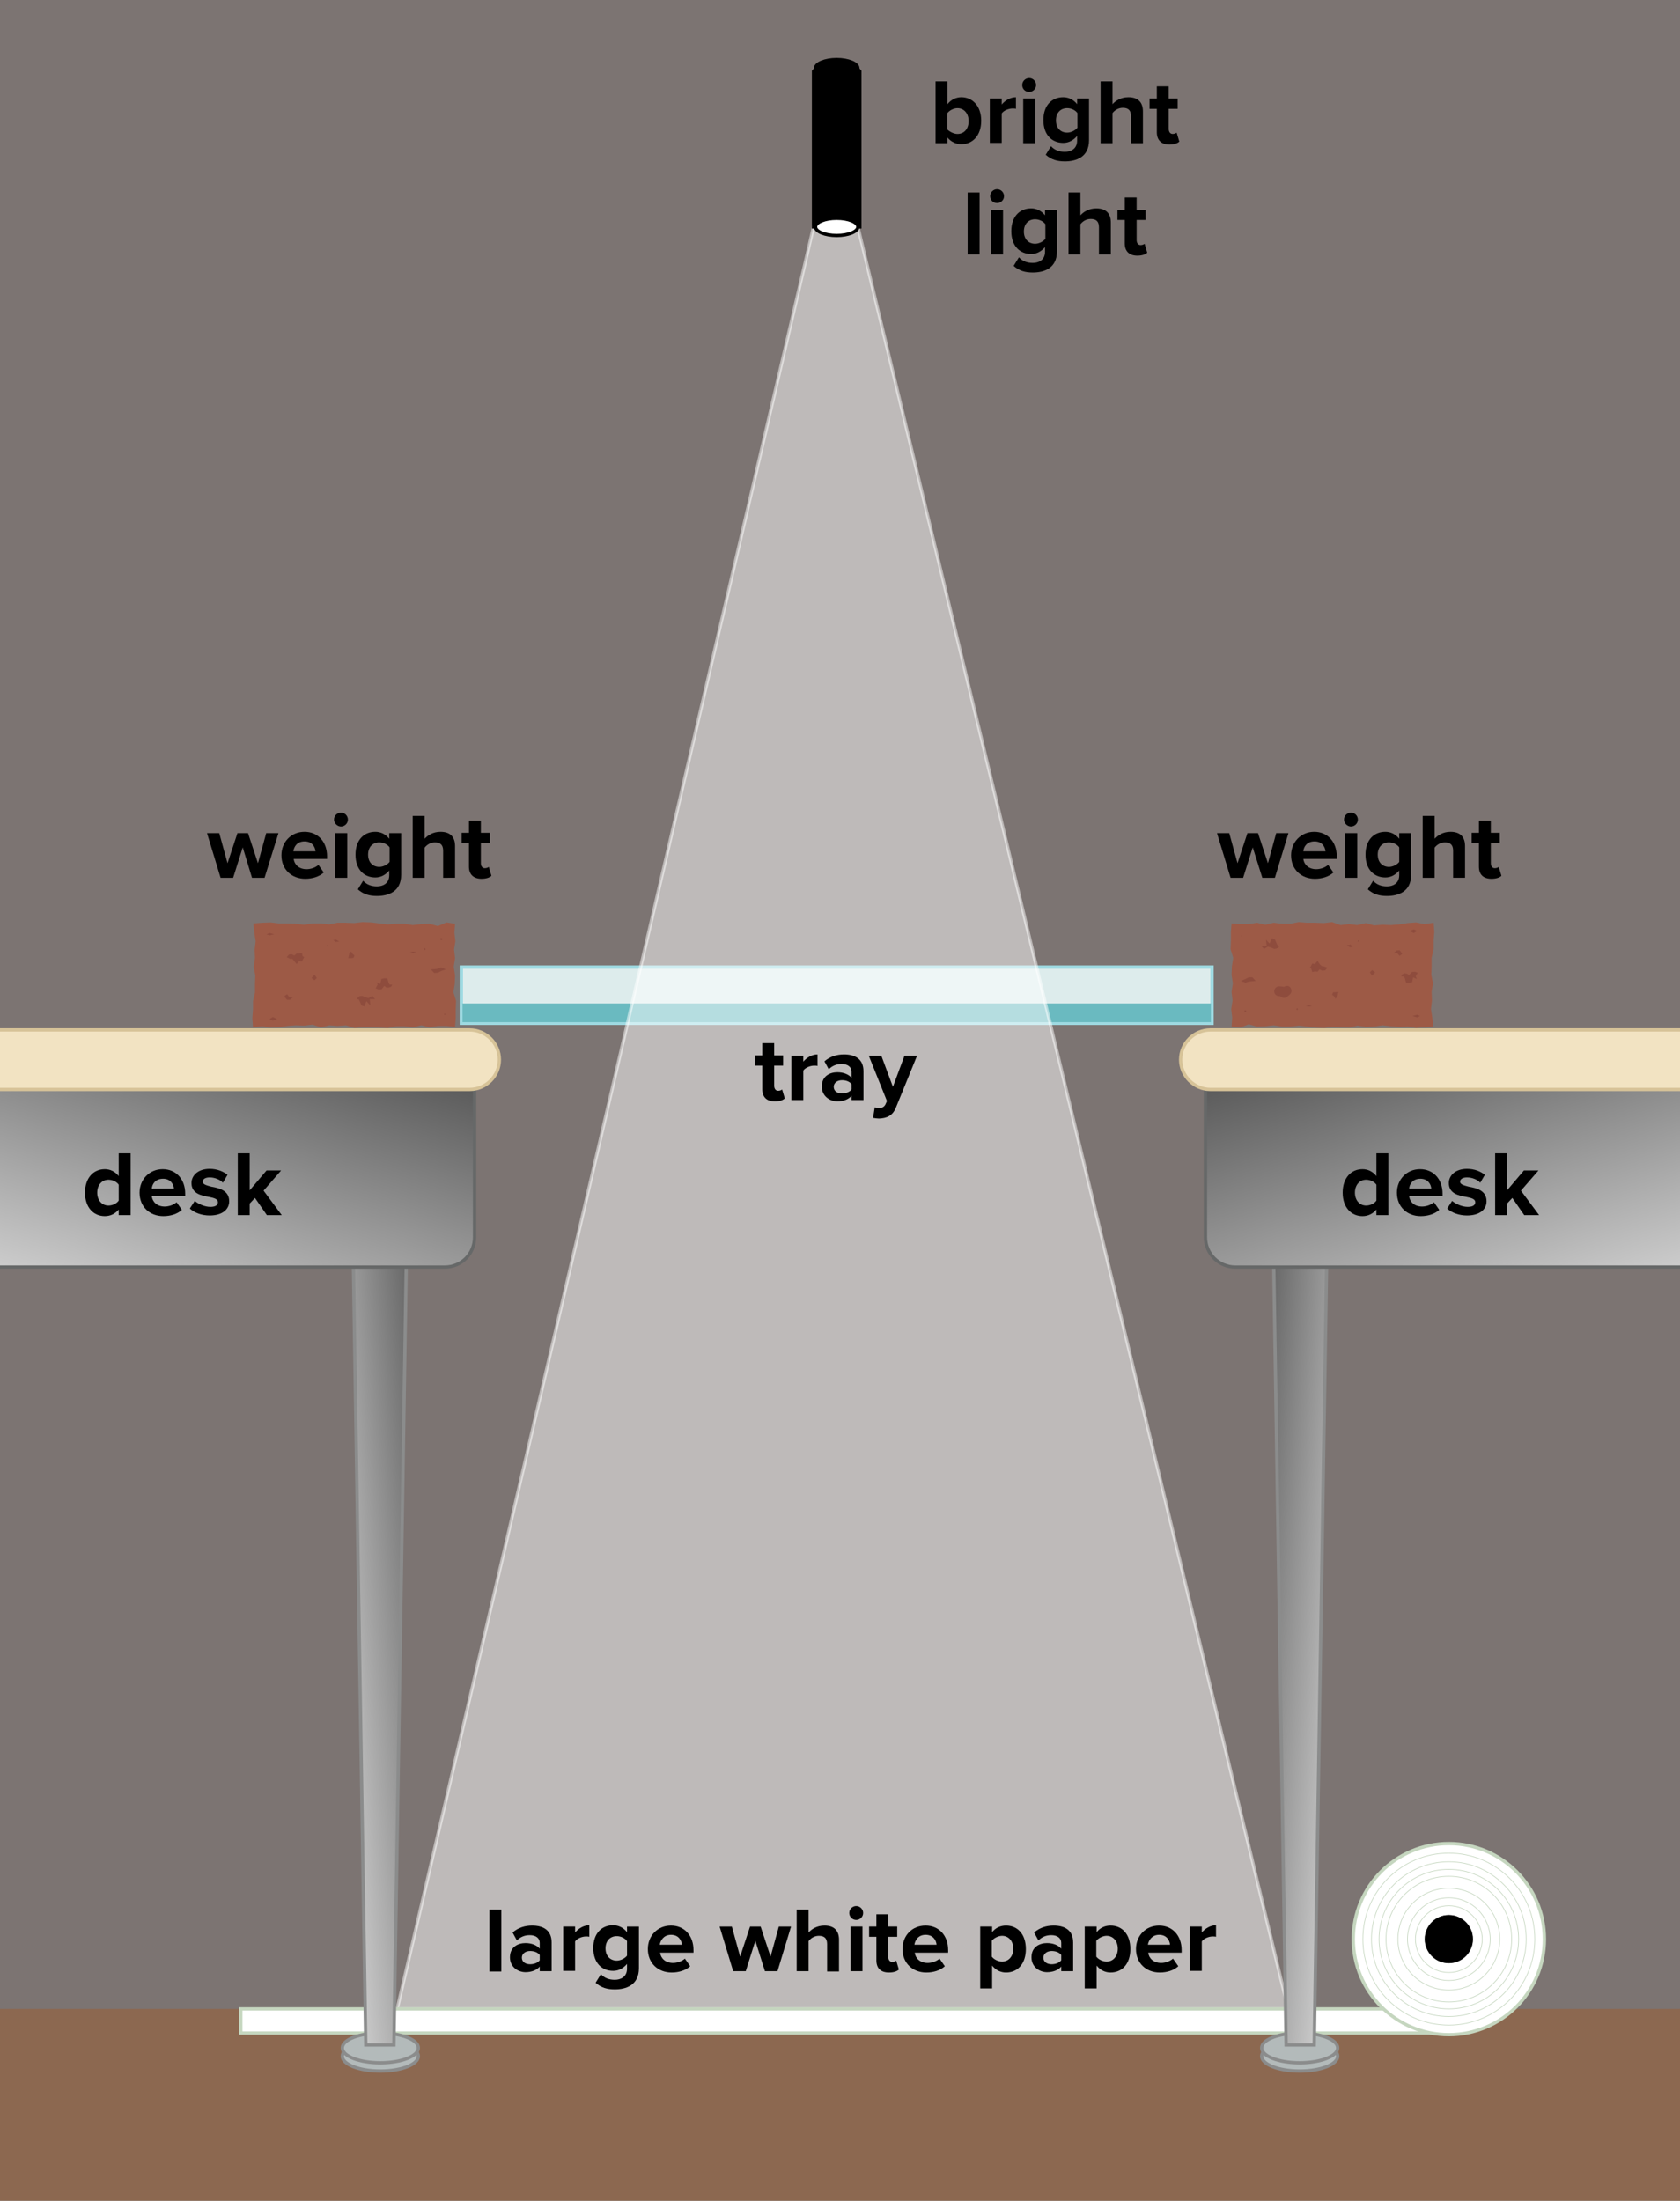 <?xml version="1.0" encoding="utf-8"?>
<!-- Generator: Adobe Illustrator 21.0.2, SVG Export Plug-In . SVG Version: 6.00 Build 0)  -->
<svg version="1.1" id="Layer_1" xmlns="http://www.w3.org/2000/svg" xmlns:xlink="http://www.w3.org/1999/xlink" x="0px" y="0px"
	 viewBox="0 0 508 665.4" style="enable-background:new 0 0 508 665.4;" xml:space="preserve">
<style type="text/css">
	.st0{fill:#7C7472;}
	.st1{fill:#8C6850;}
	.st2{fill:#DDECEC;stroke:#9EDAE2;stroke-miterlimit:10;}
	.st3{fill:#6ABAC0;stroke:#9EDAE2;stroke-width:0.707;stroke-miterlimit:10;}
	.st4{fill:#9D5A46;}
	.st5{fill:#8E4C3D;}
	.st6{opacity:0.5;fill:#FFFFFF;stroke:#FFFFFF;stroke-miterlimit:10;enable-background:new    ;}
	.st7{stroke:#000000;stroke-miterlimit:10;}
	.st8{fill:#FFFFFF;stroke:#000000;stroke-miterlimit:10;}
	.st9{fill:#FFFFFF;stroke:#C5D6BF;stroke-miterlimit:10;}
	.st10{fill:#B3BABA;stroke:#8B8C8C;stroke-miterlimit:10;}
	.st11{fill:url(#SVGID_1_);stroke:#8B8C8C;stroke-miterlimit:10;}
	.st12{fill:url(#SVGID_2_);stroke:#666868;stroke-miterlimit:10;}
	.st13{fill:#F2E3C2;stroke:#D7C398;stroke-miterlimit:10;}
	.st14{fill:url(#SVGID_3_);stroke:#8B8C8C;stroke-miterlimit:10;}
	.st15{fill:url(#SVGID_4_);stroke:#666868;stroke-miterlimit:10;}
	.st16{fill:#FFFFFF;stroke:#C5D6BF;stroke-width:0.2;stroke-miterlimit:10;}
	.st17{stroke:#FFFFFF;stroke-width:0.2;stroke-miterlimit:10;}
</style>
<g id="Layer_1_1_">
	<rect x="-5.5" class="st0" width="519" height="665.4"/>
	<rect x="-5.5" y="607.4" class="st1" width="519" height="58"/>
	<rect x="139.5" y="292.4" class="st2" width="227" height="17"/>
	<polyline class="st3" points="366.5,303.4 366.5,309.4 139.5,309.4 139.5,303.4 	"/>
	<g>
		<polygon class="st4" points="76.6,279.2 79.3,279 81.8,278.9 84.3,279.2 86.9,279.2 89.4,279.3 91.9,279.6 94.5,279.2 97,279.2 
			99.5,279.5 102,279 104.6,279 107.1,279.1 109.6,278.8 112.2,278.9 114.7,279.2 117.2,279.5 119.8,279.3 122.3,279.3 124.8,279.7 
			127.4,279.4 129.9,279.3 132.4,280 135,278.9 137.6,279.3 137.4,282 137.7,284.6 137.3,287.1 137.6,289.7 137.2,292.3 
			137.6,294.9 137.5,297.5 137.1,300 137.9,302.6 137.8,305.2 137.8,307.8 137.6,310.5 135,310.2 132.4,310.2 129.9,310.6 
			127.4,310 124.9,310.6 122.3,310.3 119.8,310.3 117.3,310.8 114.8,310.7 112.2,310.6 109.7,310.6 107.2,310.8 104.6,310 
			102.1,310.2 99.6,310 97,310.6 94.5,309.8 92,310.1 89.4,310 86.9,310.2 84.4,310.6 81.8,310.7 79.3,310.3 76.5,310.6 76.3,307.8 
			76.5,305.2 76.5,302.7 77.1,300.1 77.1,297.5 77.2,294.9 76.7,292.3 77.1,289.7 77,287.2 77.3,284.6 76.9,282 		"/>
		<g>
			<path class="st4" d="M91,289.2c0.3-0.2,0.5-0.4,0.8-0.7c-0.6,0.1-1.2,0.2-1.8,0.2c0.3,0.2,0.6,0.4,0.9,0.6
				c0.4,0.2,0.9,0.1,1.4,0.2c0.8,0,1.5-0.7,1.5-1.5c0-0.9-0.7-1.5-1.5-1.5c-0.3,0-0.5,0-0.8,0c0.3,0.1,0.5,0.1,0.8,0.2
				c-0.2-0.2-0.5-0.3-0.7-0.5c-0.6-0.4-1.3-0.2-1.8,0.2c-0.3,0.2-0.5,0.4-0.8,0.7c-0.6,0.5-0.5,1.6,0,2.1
				C89.4,289.8,90.3,289.7,91,289.2L91,289.2z"/>
		</g>
		<polygon class="st5" points="92,289.4 91.7,289.9 91.3,290.7 90.4,290.6 89.7,291.5 88.9,290.5 88.4,289.9 87.7,289.9 86.7,289.4 
			87.4,288.6 88.2,288.5 89,288.9 89.7,288.3 90.4,288.3 91.3,288.1 91.5,289.1 		"/>
		<polygon class="st5" points="118.6,297.7 118.3,298.3 117.6,298.6 116.9,298.6 116.2,298.1 115.4,299.1 114.5,299.2 113.6,298.8 
			114.2,297.7 113.9,297 115,297.5 115.3,296 116.2,295.8 117.1,295.8 117.5,297.1 117.8,297.7 		"/>
		<polygon class="st5" points="113.4,302.1 111.8,302.1 112,304 110.8,302.7 110.2,304.3 109.3,304 108.8,302.8 108.5,302.2 
			108,302.1 108.2,301.6 108.7,301.2 109.5,301.1 110.2,301.4 110.8,301.6 111.4,301.8 112.6,301.1 		"/>
		<polygon class="st5" points="125.9,287.9 124.9,288.2 124,287.9 124.9,287.7 		"/>
		<polygon class="st5" points="107.2,288.9 106.9,289.6 106.2,289.7 105.3,289.7 105.5,288.9 105.6,288.3 106.2,287.7 106.6,288.4 
					"/>
		<polygon class="st5" points="88.6,301.5 87.7,302.3 86.8,302.3 86.2,301.6 86,301.5 86.1,301.1 86.8,300.6 87.5,301.5 		"/>
		<polygon class="st5" points="95.8,295.7 95.1,296.4 94.2,295.7 95.1,294.7 		"/>
		<polygon class="st5" points="99.4,286 99,286.2 98.8,286 99,285.7 		"/>
		<polygon class="st5" points="83.8,308.1 82.5,308.6 81.5,308.1 82.5,307.5 		"/>
		<polygon class="st5" points="82.9,282.5 81.5,282.8 80.6,282.5 81.5,282.1 		"/>
		<polygon class="st5" points="102.6,284.7 101.4,284.8 100.8,284.2 101.6,284.1 		"/>
		<polygon class="st5" points="134.7,306.7 134.5,306.9 134.3,306.7 134.5,306.4 		"/>
		<polygon class="st5" points="128.7,287 128.5,287.3 128.2,287 128.5,286.6 		"/>
		<polygon class="st5" points="133.2,283.6 133.7,283.7 133.7,284.2 133.2,284.2 		"/>
		<polygon class="st5" points="134.8,293.1 133.4,293.6 132.4,294.1 131.3,294.2 130.3,293.1 131.6,293 132.4,292.9 133.4,292.5 		
			"/>
	</g>
	<g>
		<polygon class="st4" points="433.4,310.4 430.7,310.6 428.2,310.8 425.7,310.4 423.1,310.5 420.6,310.3 418.1,310 415.5,310.4 
			413,310.5 410.5,310.1 408,310.7 405.4,310.6 402.9,310.5 400.4,310.8 397.8,310.7 395.3,310.4 392.8,310.1 390.2,310.4 
			387.7,310.4 385.2,310 382.6,310.3 380.1,310.4 377.6,309.7 375,310.7 372.4,310.4 372.6,307.7 372.3,305.1 372.7,302.5 
			372.4,299.9 372.8,297.3 372.4,294.8 372.5,292.2 372.9,289.6 372.1,287 372.2,284.4 372.2,281.8 372.4,279.2 375,279.4 
			377.6,279.4 380.1,279 382.6,279.6 385.1,279 387.7,279.3 390.2,279.3 392.7,278.8 395.2,279 397.8,279 400.3,279.1 402.8,278.8 
			405.4,279.7 407.9,279.4 410.4,279.7 413,279.1 415.5,279.8 418,279.6 420.6,279.7 423.1,279.5 425.6,279.1 428.2,278.9 
			430.7,279.4 433.5,279 433.7,281.8 433.5,284.4 433.5,287 432.9,289.6 432.9,292.2 432.8,294.7 433.3,297.3 432.9,299.9 
			433,302.5 432.7,305.1 433.1,307.7 		"/>
		<g>
			<path class="st5" d="M388.1,298.5c-0.3,0.2-0.5,0.4-0.8,0.7c0.6-0.1,1.2-0.2,1.8-0.2c-0.3-0.2-0.6-0.4-0.9-0.6
				c-0.4-0.2-0.9-0.1-1.4-0.2c-0.8,0-1.5,0.7-1.5,1.5c0,0.9,0.7,1.5,1.5,1.5c0.3,0,0.5,0,0.8,0c-0.3-0.1-0.5-0.1-0.8-0.2
				c0.2,0.2,0.5,0.3,0.7,0.5c0.6,0.4,1.3,0.2,1.8-0.2c0.3-0.2,0.5-0.4,0.8-0.7c0.6-0.5,0.5-1.6,0-2.1
				C389.6,297.9,388.7,298,388.1,298.5L388.1,298.5z"/>
		</g>
		<polygon class="st5" points="396.1,292.6 396.4,292.1 396.8,291.3 397.6,291.5 398.4,290.5 399.1,291.6 399.7,292.1 400.4,292.2 
			401.4,292.6 400.7,293.4 399.8,293.5 399,293.1 398.4,293.8 397.6,293.7 396.8,293.9 396.5,292.9 		"/>
		<polygon class="st5" points="423.7,295.2 424,294.6 424.7,294.3 425.4,294.4 426.1,294.8 426.9,293.9 427.8,293.8 428.7,294.1 
			428.1,295.2 428.4,296 427.3,295.5 427,297 426.1,297.1 425.2,297.2 424.8,295.8 424.6,295.3 		"/>
		<polygon class="st5" points="381.4,286 383,285.9 382.8,284.1 383.9,285.3 384.6,283.7 385.5,284 386,285.2 386.3,285.8 
			386.8,286 386.6,286.5 386,286.8 385.3,286.9 384.6,286.6 384,286.4 383.4,286.2 382.2,286.9 		"/>
		<polygon class="st5" points="394.8,304.2 395.8,303.9 396.7,304.2 395.8,304.3 		"/>
		<polygon class="st5" points="402.8,300.8 403.1,300 403.8,300 404.7,299.9 404.5,300.8 404.4,301.3 403.8,302 403.4,301.2 		"/>
		<polygon class="st5" points="421.4,288.2 422.3,287.4 423.2,287.3 423.8,288.1 424,288.2 423.9,288.5 423.2,289 422.5,288.2 		"/>
		<polygon class="st5" points="414.2,294 414.9,293.3 415.8,294 414.9,295 		"/>
		<polygon class="st5" points="410.5,284.5 410.8,284.3 411.1,284.5 410.8,284.8 		"/>
		<polygon class="st5" points="426.2,281.5 427.5,281 428.5,281.5 427.5,282.1 		"/>
		<polygon class="st5" points="427.1,307.2 428.5,306.8 429.4,307.2 428.5,307.6 		"/>
		<polygon class="st5" points="407.3,285.8 408.4,285.6 409,286.3 408.2,286.4 		"/>
		<polygon class="st5" points="375.3,283 375.5,282.8 375.7,283 375.5,283.2 		"/>
		<polygon class="st5" points="392,305.1 392.2,304.8 392.5,305.1 392.2,305.5 		"/>
		<polygon class="st5" points="376.8,306 376.3,305.9 376.3,305.5 376.8,305.5 		"/>
		<polygon class="st5" points="375.2,296.6 376.6,296 377.6,295.5 378.7,295.5 379.7,296.6 378.4,296.7 377.6,296.8 376.6,297.1 		
			"/>
	</g>
	<polygon class="st6" points="389.5,607.4 120.1,607.4 246,68.6 259.4,68.6 	"/>
	<path class="st7" d="M259.4,20.6c0-1.4-2.9-2.6-6.4-2.6s-6.4,1.2-6.4,2.6c0,0.4-0.6,1-0.6,1v47h14v-47
		C260,21.6,259.4,21,259.4,20.6z"/>
	<ellipse class="st8" cx="253" cy="68.6" rx="6.4" ry="2.6"/>
	<rect x="72.8" y="607.4" class="st9" width="362.5" height="7.3"/>
	<g>
		<ellipse class="st10" cx="115" cy="621.7" rx="11.5" ry="4.5"/>
		<ellipse class="st10" cx="115" cy="619.2" rx="11.5" ry="4.5"/>
		
			<linearGradient id="SVGID_1_" gradientUnits="userSpaceOnUse" x1="81.545" y1="233.981" x2="167.545" y2="241.314" gradientTransform="matrix(1 0 0 -1 0 728.8)">
			<stop  offset="0" style="stop-color:#FFFFFF"/>
			<stop  offset="1" style="stop-color:#000000"/>
		</linearGradient>
		<polygon class="st11" points="123.1,366 106.6,366 110.6,618.3 119.1,618.3 		"/>
		
			<linearGradient id="SVGID_2_" gradientUnits="userSpaceOnUse" x1="41.491" y1="288.441" x2="103.491" y2="491.108" gradientTransform="matrix(1 0 0 -1 0 728.8)">
			<stop  offset="0" style="stop-color:#FFFFFF"/>
			<stop  offset="1" style="stop-color:#000000"/>
		</linearGradient>
		<path class="st12" d="M-5.5,325.4h149v48.7l0,0c0,5-4,9-9,9h-140"/>
		<path class="st13" d="M-5.5,311.4H142c4.9,0,9,4,9,9l0,0c0,4.9-4,9-9,9H-5.5"/>
	</g>
	<g>
		<ellipse class="st10" cx="393" cy="621.7" rx="11.5" ry="4.5"/>
		<ellipse class="st10" cx="393" cy="619.2" rx="11.5" ry="4.5"/>
		
			<linearGradient id="SVGID_3_" gradientUnits="userSpaceOnUse" x1="-309.955" y1="233.981" x2="-223.955" y2="241.314" gradientTransform="matrix(-1 0 0 -1 116.5 728.8)">
			<stop  offset="0" style="stop-color:#FFFFFF"/>
			<stop  offset="1" style="stop-color:#000000"/>
		</linearGradient>
		<polygon class="st14" points="384.9,366 401.4,366 397.4,618.3 388.9,618.3 		"/>
		
			<linearGradient id="SVGID_4_" gradientUnits="userSpaceOnUse" x1="-350.013" y1="288.442" x2="-288.013" y2="491.109" gradientTransform="matrix(-1 0 0 -1 116.5 728.8)">
			<stop  offset="0" style="stop-color:#FFFFFF"/>
			<stop  offset="1" style="stop-color:#000000"/>
		</linearGradient>
		<path class="st15" d="M513.5,325.4h-149v48.7l0,0c0,5,4.1,9,9,9h140"/>
		<path class="st13" d="M513.5,311.4H366c-4.9,0-9,4-9,9l0,0c0,4.9,4.1,9,9,9h147.5"/>
	</g>
	<circle class="st9" cx="438.1" cy="586.3" r="28.9"/>
	<circle class="st16" cx="438.1" cy="586.3" r="26"/>
	<circle class="st16" cx="438.1" cy="586.3" r="23.4"/>
	<circle class="st16" cx="438.1" cy="586.3" r="21.1"/>
	<circle class="st16" cx="438.1" cy="586.3" r="19"/>
	<circle class="st16" cx="438.1" cy="586.3" r="15.4"/>
	<circle class="st16" cx="438.1" cy="586.3" r="12.5"/>
	<circle class="st16" cx="438.1" cy="586.3" r="10.1"/>
	<circle class="st17" cx="438.1" cy="586.3" r="7.4"/>
</g>
<g id="Layer_2">
	<g>
		<g>
			<path d="M282.9,24.6h3.6v6.9c1.1-1.4,2.6-2.1,4.2-2.1c3.4,0,6,2.7,6,7.1c0,4.5-2.6,7.1-6,7.1c-1.6,0-3.1-0.7-4.2-2v1.7h-3.6V24.6
				z M289.5,40.5c2.1,0,3.4-1.6,3.4-3.9s-1.4-3.9-3.4-3.9c-1.1,0-2.5,0.7-3.1,1.6v4.8C287.1,39.8,288.4,40.5,289.5,40.5z"/>
			<path d="M299.3,29.8h3.6v1.8c1-1.2,2.6-2.2,4.3-2.2v3.5c-0.3-0.1-0.6-0.1-1-0.1c-1.2,0-2.7,0.6-3.3,1.5v8.9h-3.6V29.8z"/>
			<path d="M309.1,25.7c0-1.2,1-2.1,2.1-2.1c1.2,0,2.1,1,2.1,2.1c0,1.2-1,2.1-2.1,2.1C310,27.8,309.1,26.9,309.1,25.7z M309.4,29.8
				h3.6v13.5h-3.6V29.8z"/>
			<path d="M317.8,44.2c1.1,1.2,2.5,1.7,4.2,1.7s3.7-0.8,3.7-3.4v-1.4c-1.1,1.3-2.5,2.1-4.2,2.1c-3.4,0-6-2.4-6-6.9
				c0-4.4,2.5-6.9,6-6.9c1.6,0,3.1,0.7,4.2,2.1v-1.7h3.6v12.6c0,5.2-4,6.4-7.3,6.4c-2.3,0-4.1-0.5-5.8-2L317.8,44.2z M325.8,34.2
				c-0.6-0.9-1.9-1.5-3.1-1.5c-2,0-3.4,1.4-3.4,3.7c0,2.3,1.4,3.7,3.4,3.7c1.2,0,2.5-0.7,3.1-1.5V34.2z"/>
			<path d="M342,35.1c0-1.9-1-2.5-2.5-2.5c-1.4,0-2.5,0.8-3.1,1.6v9.1h-3.6V24.6h3.6v6.9c0.9-1,2.5-2.1,4.8-2.1c3,0,4.4,1.6,4.4,4.3
				v9.6H342V35.1z"/>
			<path d="M349.8,40v-7.1h-2.2v-3.1h2.2v-3.7h3.6v3.7h2.7v3.1h-2.7V39c0,0.8,0.4,1.5,1.2,1.5c0.5,0,1-0.2,1.2-0.4l0.8,2.7
				c-0.5,0.5-1.5,0.9-3,0.9C351.2,43.7,349.8,42.4,349.8,40z"/>
			<path d="M292.6,58.2h3.6v18.7h-3.6V58.2z"/>
			<path d="M299.4,59.3c0-1.2,1-2.1,2.1-2.1c1.2,0,2.1,1,2.1,2.1c0,1.2-1,2.1-2.1,2.1C300.3,61.4,299.4,60.5,299.4,59.3z
				 M299.7,63.4h3.6v13.5h-3.6V63.4z"/>
			<path d="M308.1,77.8c1.1,1.2,2.5,1.7,4.2,1.7s3.7-0.8,3.7-3.4v-1.4c-1.1,1.3-2.5,2.1-4.2,2.1c-3.4,0-6-2.4-6-6.9
				c0-4.4,2.5-6.9,6-6.9c1.6,0,3.1,0.7,4.2,2.1v-1.7h3.6V76c0,5.2-4,6.4-7.3,6.4c-2.3,0-4.1-0.5-5.8-2L308.1,77.8z M316.1,67.8
				c-0.6-0.9-1.9-1.5-3.1-1.5c-2,0-3.4,1.4-3.4,3.7c0,2.3,1.4,3.7,3.4,3.7c1.2,0,2.5-0.7,3.1-1.5V67.8z"/>
			<path d="M332.3,68.7c0-1.9-1-2.5-2.5-2.5c-1.4,0-2.5,0.8-3.1,1.6v9.1h-3.6V58.2h3.6v6.9c0.9-1,2.5-2.1,4.8-2.1
				c3,0,4.4,1.6,4.4,4.3v9.6h-3.6L332.3,68.7L332.3,68.7z"/>
			<path d="M340.1,73.6v-7.1h-2.2v-3.1h2.2v-3.7h3.6v3.7h2.7v3.1h-2.7v6.1c0,0.8,0.4,1.5,1.2,1.5c0.5,0,1-0.2,1.2-0.4l0.8,2.7
				c-0.5,0.5-1.5,0.9-3,0.9C341.5,77.3,340.1,76,340.1,73.6z"/>
		</g>
	</g>
	<g>
		<g>
			<path d="M416.2,365.7c-1.1,1.3-2.5,2-4.2,2c-3.4,0-6-2.6-6-7.1c0-4.4,2.5-7.1,6-7.1c1.6,0,3.1,0.7,4.2,2.1v-6.9h3.6v18.7h-3.6
				V365.7z M416.2,358.2c-0.6-0.9-1.9-1.5-3.1-1.5c-2,0-3.4,1.6-3.4,3.9s1.4,3.9,3.4,3.9c1.2,0,2.5-0.6,3.1-1.5V358.2z"/>
			<path d="M429.4,353.5c4,0,6.8,3,6.8,7.4v0.8h-10.1c0.2,1.7,1.6,3.1,3.9,3.1c1.3,0,2.7-0.5,3.6-1.3l1.6,2.3
				c-1.4,1.3-3.5,1.9-5.6,1.9c-4.1,0-7.2-2.8-7.2-7.1C422.4,356.7,425.3,353.5,429.4,353.5z M426.1,359.4h6.7c-0.1-1.3-1-3-3.3-3
				C427.2,356.4,426.2,358,426.1,359.4z"/>
			<path d="M439.1,363.1c1,0.9,3,1.8,4.7,1.8c1.5,0,2.3-0.5,2.3-1.4c0-1-1.2-1.3-2.7-1.6c-2.3-0.4-5.3-1-5.3-4.2
				c0-2.3,2-4.3,5.5-4.3c2.3,0,4.1,0.8,5.4,1.8l-1.4,2.4c-0.8-0.9-2.4-1.6-4-1.6c-1.3,0-2.1,0.5-2.1,1.3s1.1,1.1,2.6,1.5
				c2.3,0.4,5.4,1.1,5.4,4.4c0,2.5-2.1,4.3-5.9,4.3c-2.4,0-4.6-0.8-6-2.1L439.1,363.1z"/>
			<path d="M457.3,362.2l-1.6,1.7v3.5h-3.6v-18.7h3.6v11.2l5.1-6h4.4l-5.3,6.1l5.5,7.4h-4.5L457.3,362.2z"/>
		</g>
	</g>
	<g>
		<g>
			<path d="M35.9,365.7c-1.1,1.3-2.5,2-4.2,2c-3.4,0-6-2.6-6-7.1c0-4.4,2.5-7.1,6-7.1c1.6,0,3.1,0.7,4.2,2.1v-6.9h3.6v18.7h-3.6
				V365.7z M35.9,358.2c-0.6-0.9-1.9-1.5-3.1-1.5c-2,0-3.4,1.6-3.4,3.9s1.4,3.9,3.4,3.9c1.2,0,2.5-0.6,3.1-1.5V358.2z"/>
			<path d="M49.2,353.5c4,0,6.8,3,6.8,7.4v0.8H45.9c0.2,1.7,1.6,3.1,3.9,3.1c1.3,0,2.7-0.5,3.6-1.3l1.6,2.3
				c-1.4,1.3-3.5,1.9-5.6,1.9c-4.1,0-7.2-2.8-7.2-7.1C42.2,356.7,45.1,353.5,49.2,353.5z M45.9,359.4h6.7c-0.1-1.3-1-3-3.3-3
				C47,356.4,46,358,45.9,359.4z"/>
			<path d="M58.9,363.1c1,0.9,3,1.8,4.7,1.8c1.5,0,2.3-0.5,2.3-1.4c0-1-1.2-1.3-2.7-1.6c-2.3-0.4-5.3-1-5.3-4.2c0-2.3,2-4.3,5.5-4.3
				c2.3,0,4.1,0.8,5.4,1.8l-1.4,2.4c-0.8-0.9-2.4-1.6-4-1.6c-1.3,0-2.1,0.5-2.1,1.3s1.1,1.1,2.6,1.5c2.3,0.4,5.4,1.1,5.4,4.4
				c0,2.5-2.1,4.3-5.9,4.3c-2.4,0-4.6-0.8-6-2.1L58.9,363.1z"/>
			<path d="M77.1,362.2l-1.6,1.7v3.5h-3.6v-18.7h3.6v11.2l5.1-6H85l-5.3,6.1l5.5,7.4h-4.5L77.1,362.2z"/>
		</g>
	</g>
	<g>
		<g>
			<path d="M148,577.4h3.6v18.7H148V577.4z"/>
			<path d="M163.2,594.6c-0.9,1.1-2.5,1.7-4.3,1.7c-2.2,0-4.7-1.5-4.7-4.5c0-3.2,2.5-4.3,4.7-4.3c1.8,0,3.4,0.6,4.3,1.7v-1.8
				c0-1.4-1.2-2.3-3-2.3c-1.5,0-2.8,0.5-3.9,1.6l-1.3-2.4c1.7-1.5,3.8-2.1,5.9-2.1c3.1,0,5.9,1.2,5.9,5.1v8.7h-3.6L163.2,594.6
				L163.2,594.6z M163.2,591.1c-0.6-0.8-1.7-1.2-2.9-1.2c-1.4,0-2.5,0.8-2.5,2c0,1.3,1.1,2,2.5,2c1.1,0,2.3-0.4,2.9-1.2V591.1z"/>
			<path d="M170.3,582.5h3.6v1.8c1-1.2,2.6-2.2,4.3-2.2v3.5c-0.3-0.1-0.6-0.1-1-0.1c-1.2,0-2.7,0.6-3.3,1.5v8.9h-3.6V582.5z"/>
			<path d="M181.7,596.9c1.1,1.2,2.5,1.7,4.2,1.7s3.7-0.8,3.7-3.4v-1.4c-1.1,1.3-2.5,2.1-4.2,2.1c-3.4,0-6-2.4-6-6.9
				c0-4.4,2.5-6.9,6-6.9c1.6,0,3.1,0.7,4.2,2.1v-1.7h3.6v12.6c0,5.2-4,6.4-7.3,6.4c-2.3,0-4.1-0.5-5.8-2L181.7,596.9z M189.6,586.9
				c-0.6-0.9-1.9-1.5-3.1-1.5c-2,0-3.4,1.4-3.4,3.7s1.4,3.7,3.4,3.7c1.2,0,2.5-0.7,3.1-1.5V586.9z"/>
			<path d="M202.9,582.2c4,0,6.8,3,6.8,7.4v0.8h-10.1c0.2,1.7,1.6,3.1,3.9,3.1c1.3,0,2.7-0.5,3.6-1.3l1.6,2.3
				c-1.4,1.3-3.5,1.9-5.6,1.9c-4.1,0-7.2-2.8-7.2-7.1C195.9,585.3,198.8,582.2,202.9,582.2z M199.5,588h6.7c-0.1-1.3-1-3-3.3-3
				C200.7,585,199.7,586.7,199.5,588z"/>
			<path d="M228.4,586.8l-2.9,9.2h-3.8l-4.1-13.5h3.7l2.5,9.1l3-9.1h3.2l3,9.1l2.5-9.1h3.7l-4.1,13.5h-3.8L228.4,586.8z"/>
			<path d="M250.1,587.8c0-1.9-1-2.5-2.5-2.5c-1.4,0-2.5,0.8-3.1,1.6v9.1h-3.6v-18.6h3.6v6.9c0.9-1,2.5-2.1,4.8-2.1
				c3,0,4.4,1.6,4.4,4.3v9.6h-3.6L250.1,587.8L250.1,587.8z"/>
			<path d="M256.8,578.4c0-1.2,1-2.1,2.1-2.1c1.2,0,2.1,1,2.1,2.1c0,1.2-1,2.1-2.1,2.1S256.8,579.6,256.8,578.4z M257.2,582.5h3.6
				V596h-3.6V582.5z"/>
			<path d="M265,592.7v-7.1h-2.2v-3.1h2.2v-3.7h3.6v3.7h2.7v3.1h-2.7v6.1c0,0.8,0.4,1.5,1.2,1.5c0.5,0,1-0.2,1.2-0.4l0.8,2.7
				c-0.5,0.5-1.5,0.9-3,0.9C266.3,596.4,265,595.1,265,592.7z"/>
			<path d="M279.9,582.2c4,0,6.8,3,6.8,7.4v0.8h-10.1c0.2,1.7,1.6,3.1,3.9,3.1c1.3,0,2.7-0.5,3.6-1.3l1.6,2.3
				c-1.4,1.3-3.5,1.9-5.6,1.9c-4.1,0-7.2-2.8-7.2-7.1C272.9,585.3,275.7,582.2,279.9,582.2z M276.5,588h6.7c-0.1-1.3-1-3-3.3-3
				C277.6,585,276.7,586.7,276.5,588z"/>
			<path d="M296.4,601.2v-18.7h3.6v1.7c1-1.3,2.5-2,4.2-2c3.5,0,6,2.6,6,7.1s-2.5,7.1-6,7.1c-1.6,0-3.1-0.7-4.2-2.1v6.9H296.4z
				 M303,585.3c-1.1,0-2.5,0.7-3.1,1.5v4.8c0.6,0.8,1.9,1.5,3.1,1.5c2,0,3.4-1.6,3.4-3.9C306.4,586.9,305,585.3,303,585.3z"/>
			<path d="M320.9,594.6c-0.9,1.1-2.5,1.7-4.3,1.7c-2.2,0-4.7-1.5-4.7-4.5c0-3.2,2.5-4.3,4.7-4.3c1.8,0,3.4,0.6,4.3,1.7v-1.8
				c0-1.4-1.2-2.3-3-2.3c-1.5,0-2.8,0.5-3.9,1.6l-1.3-2.4c1.7-1.5,3.8-2.1,5.9-2.1c3.1,0,5.9,1.2,5.9,5.1v8.7h-3.6V594.6z
				 M320.9,591.1c-0.6-0.8-1.7-1.2-2.9-1.2c-1.4,0-2.5,0.8-2.5,2c0,1.3,1.1,2,2.5,2c1.1,0,2.3-0.4,2.9-1.2V591.1z"/>
			<path d="M328,601.2v-18.7h3.6v1.7c1-1.3,2.5-2,4.2-2c3.5,0,6,2.6,6,7.1s-2.5,7.1-6,7.1c-1.6,0-3.1-0.7-4.2-2.1v6.9H328z
				 M334.6,585.3c-1.1,0-2.5,0.7-3.1,1.5v4.8c0.6,0.8,1.9,1.5,3.1,1.5c2,0,3.4-1.6,3.4-3.9C338,586.9,336.6,585.3,334.6,585.3z"/>
			<path d="M350.5,582.2c4,0,6.8,3,6.8,7.4v0.8h-10.1c0.2,1.7,1.6,3.1,3.9,3.1c1.3,0,2.7-0.5,3.6-1.3l1.6,2.3
				c-1.4,1.3-3.5,1.9-5.6,1.9c-4.1,0-7.2-2.8-7.2-7.1C343.5,585.3,346.4,582.2,350.5,582.2z M347.1,588h6.7c-0.1-1.3-1-3-3.3-3
				C348.3,585,347.3,586.7,347.1,588z"/>
			<path d="M359.8,582.5h3.6v1.8c1-1.2,2.6-2.2,4.3-2.2v3.5c-0.3-0.1-0.6-0.1-1-0.1c-1.2,0-2.7,0.6-3.3,1.5v8.9h-3.6V582.5z"/>
		</g>
	</g>
	<g>
		<g>
			<path d="M230.5,329.3v-7.1h-2.2v-3.1h2.2v-3.7h3.6v3.7h2.7v3.1h-2.7v6.1c0,0.8,0.4,1.5,1.2,1.5c0.5,0,1-0.2,1.2-0.4l0.8,2.7
				c-0.5,0.5-1.5,0.9-3,0.9C231.9,333,230.5,331.8,230.5,329.3z"/>
			<path d="M239.3,319.2h3.6v1.8c1-1.2,2.6-2.2,4.3-2.2v3.5c-0.3-0.1-0.6-0.1-1-0.1c-1.2,0-2.7,0.6-3.3,1.5v8.9h-3.6V319.2z"/>
			<path d="M257.5,331.3c-0.9,1.1-2.5,1.7-4.3,1.7c-2.2,0-4.7-1.5-4.7-4.5c0-3.2,2.5-4.3,4.7-4.3c1.8,0,3.4,0.6,4.3,1.7V324
				c0-1.4-1.2-2.3-3-2.3c-1.5,0-2.8,0.5-3.9,1.6l-1.3-2.4c1.7-1.5,3.8-2.1,5.9-2.1c3.1,0,5.9,1.2,5.9,5.1v8.7h-3.6V331.3z
				 M257.5,327.8c-0.6-0.8-1.7-1.2-2.9-1.2c-1.4,0-2.5,0.8-2.5,2c0,1.3,1.1,2,2.5,2c1.1,0,2.3-0.4,2.9-1.2V327.8z"/>
			<path d="M265.8,335c0.9,0,1.5-0.3,1.9-1l0.5-1.1l-5.5-13.7h3.8l3.5,9.4l3.5-9.4h3.8l-6.4,15.7c-1,2.5-2.8,3.2-5.1,3.3
				c-0.4,0-1.3-0.1-1.8-0.2l0.5-3.2C265,334.9,265.4,335,265.8,335z"/>
		</g>
	</g>
	<g>
		<g>
			<path d="M73.4,256.2l-2.9,9.2h-3.8l-4.1-13.5h3.7l2.5,9.1l3-9.1H75l3,9.1l2.5-9.1h3.7L80,265.4h-3.8L73.4,256.2z"/>
			<path d="M92.1,251.5c4,0,6.8,3,6.8,7.4v0.8H88.8c0.2,1.7,1.6,3.1,3.9,3.1c1.3,0,2.7-0.5,3.6-1.3l1.6,2.3
				c-1.4,1.3-3.5,1.9-5.6,1.9c-4.1,0-7.2-2.8-7.2-7.1C85.1,254.7,87.9,251.5,92.1,251.5z M88.7,257.4h6.7c-0.1-1.3-1-3-3.3-3
				C89.8,254.4,88.9,256,88.7,257.4z"/>
			<path d="M101,247.8c0-1.2,1-2.1,2.1-2.1c1.2,0,2.1,1,2.1,2.1c0,1.2-1,2.1-2.1,2.1S101,248.9,101,247.8z M101.4,251.9h3.6v13.5
				h-3.6V251.9z"/>
			<path d="M109.8,266.3c1.1,1.2,2.5,1.7,4.2,1.7s3.7-0.8,3.7-3.4v-1.4c-1.1,1.3-2.5,2.1-4.2,2.1c-3.4,0-6-2.4-6-6.9
				c0-4.4,2.5-6.9,6-6.9c1.6,0,3.1,0.7,4.2,2.1v-1.7h3.6v12.6c0,5.2-4,6.4-7.3,6.4c-2.3,0-4.1-0.5-5.8-2L109.8,266.3z M117.8,256.2
				c-0.6-0.9-1.9-1.5-3.1-1.5c-2,0-3.4,1.4-3.4,3.7c0,2.3,1.4,3.7,3.4,3.7c1.2,0,2.5-0.7,3.1-1.5V256.2z"/>
			<path d="M134,257.2c0-1.9-1-2.5-2.5-2.5c-1.4,0-2.5,0.8-3.1,1.6v9.1h-3.6v-18.7h3.6v6.9c0.9-1,2.5-2.1,4.8-2.1
				c3,0,4.4,1.6,4.4,4.3v9.6H134V257.2z"/>
			<path d="M141.8,262v-7.1h-2.2v-3.1h2.2v-3.7h3.6v3.7h2.7v3.1h-2.7v6.1c0,0.8,0.4,1.5,1.2,1.5c0.5,0,1-0.2,1.2-0.4l0.8,2.7
				c-0.5,0.5-1.5,0.9-3,0.9C143.2,265.7,141.8,264.4,141.8,262z"/>
		</g>
	</g>
	<g>
		<g>
			<path d="M378.8,256.2l-2.9,9.2h-3.8l-4.1-13.5h3.7l2.5,9.1l3-9.1h3.2l3,9.1l2.5-9.1h3.7l-4.1,13.5h-3.8L378.8,256.2z"/>
			<path d="M397.4,251.5c4,0,6.8,3,6.8,7.4v0.8h-10.1c0.2,1.7,1.6,3.1,3.9,3.1c1.3,0,2.7-0.5,3.6-1.3l1.6,2.3
				c-1.4,1.3-3.5,1.9-5.6,1.9c-4.1,0-7.2-2.8-7.2-7.1C390.4,254.7,393.3,251.5,397.4,251.5z M394.1,257.4h6.7c-0.1-1.3-1-3-3.3-3
				C395.2,254.4,394.2,256,394.1,257.4z"/>
			<path d="M406.4,247.8c0-1.2,1-2.1,2.1-2.1c1.2,0,2.1,1,2.1,2.1c0,1.2-1,2.1-2.1,2.1S406.4,248.9,406.4,247.8z M406.8,251.9h3.6
				v13.5h-3.6V251.9z"/>
			<path d="M415.2,266.3c1.1,1.2,2.5,1.7,4.2,1.7s3.7-0.8,3.7-3.4v-1.4c-1.1,1.3-2.5,2.1-4.2,2.1c-3.4,0-6-2.4-6-6.9
				c0-4.4,2.5-6.9,6-6.9c1.6,0,3.1,0.7,4.2,2.1v-1.7h3.6v12.6c0,5.2-4,6.4-7.3,6.4c-2.3,0-4.1-0.5-5.8-2L415.2,266.3z M423.1,256.2
				c-0.6-0.9-1.9-1.5-3.1-1.5c-2,0-3.4,1.4-3.4,3.7c0,2.3,1.4,3.7,3.4,3.7c1.2,0,2.5-0.7,3.1-1.5V256.2z"/>
			<path d="M439.4,257.2c0-1.9-1-2.5-2.5-2.5c-1.4,0-2.5,0.8-3.1,1.6v9.1h-3.6v-18.7h3.6v6.9c0.9-1,2.5-2.1,4.8-2.1
				c3,0,4.4,1.6,4.4,4.3v9.6h-3.6L439.4,257.2L439.4,257.2z"/>
			<path d="M447.2,262v-7.1H445v-3.1h2.2v-3.7h3.6v3.7h2.7v3.1h-2.7v6.1c0,0.8,0.4,1.5,1.2,1.5c0.5,0,1-0.2,1.2-0.4l0.8,2.7
				c-0.5,0.5-1.5,0.9-3,0.9C448.5,265.7,447.2,264.4,447.2,262z"/>
		</g>
	</g>
</g>
</svg>
